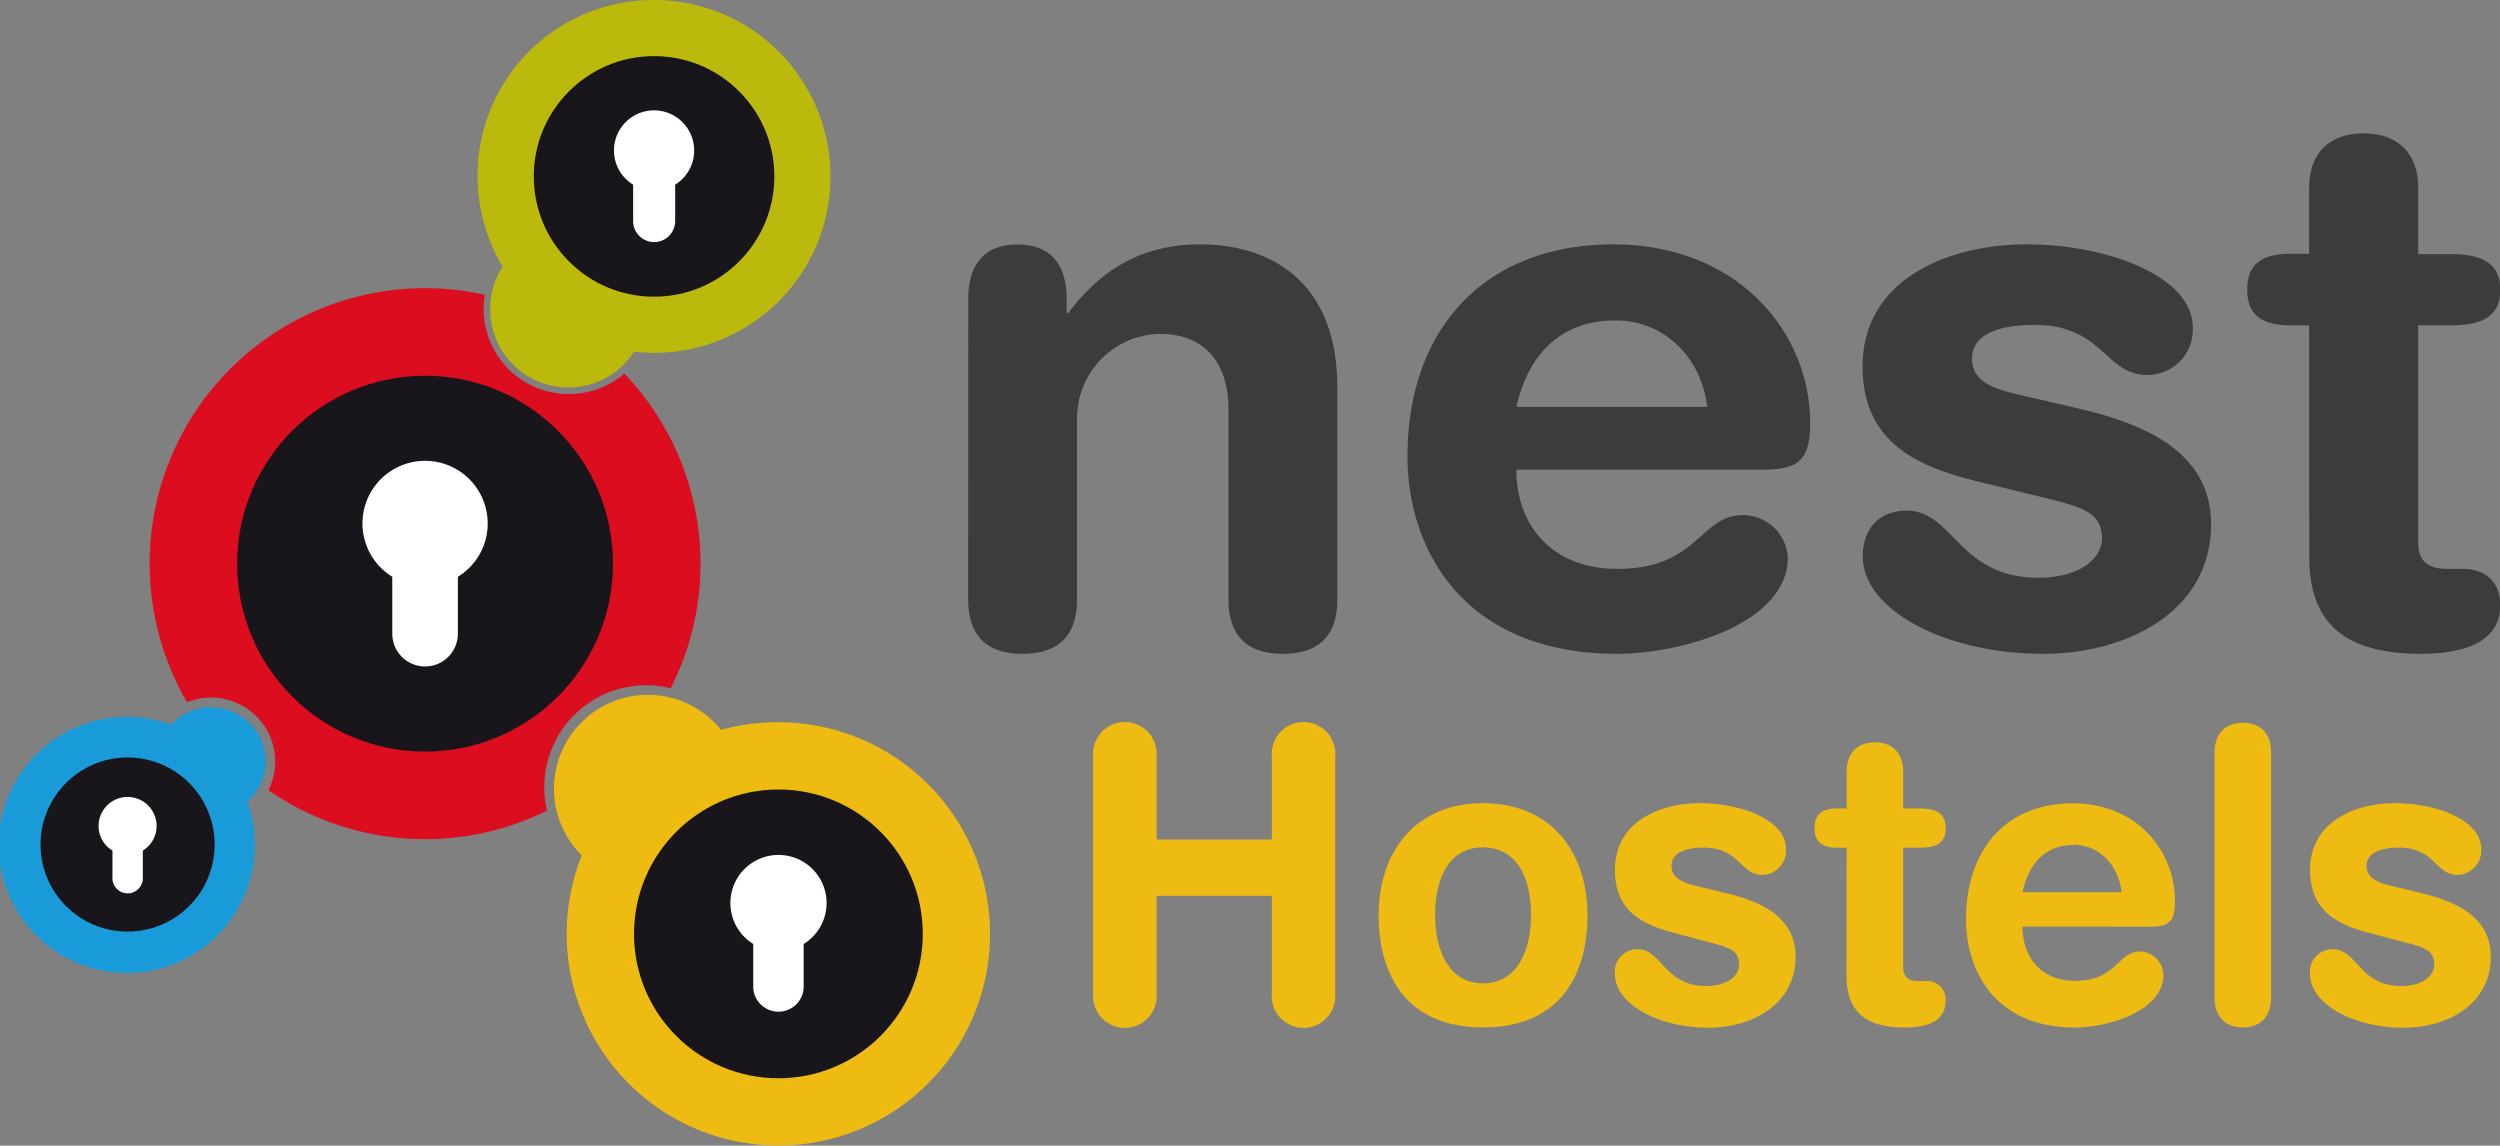 <svg xmlns="http://www.w3.org/2000/svg" viewBox="0 0 284.3 130.28"><rect x="0" y="0" width="284.3" height="130.28" fill="#808080" stroke="none"/><g id="Capa_2" data-name="Capa 2"><g id="Capa_1-2" data-name="Capa 1"><path d="M61.9,89.57a11.58,11.58,0,0,1,14.37-11.3A31.28,31.28,0,0,0,71,42.48a9.69,9.69,0,0,1-16-7.34,10.84,10.84,0,0,1,.14-1.62A31.32,31.32,0,0,0,21.28,79.87,7.07,7.07,0,0,1,24,79.33a7.27,7.27,0,0,1,6.52,10.53,31.28,31.28,0,0,0,31.68,2.33A11.89,11.89,0,0,1,61.9,89.57Z" style="fill:#dc0d1e"></path><circle cx="48.34" cy="64.1" r="21.37" style="fill:#19161b"></circle><path d="M55.46,59.54a7.12,7.12,0,1,0-10.85,6.05v6.47a3.73,3.73,0,0,0,7.46,0V65.59A7.1,7.1,0,0,0,55.46,59.54Z" style="fill:#fff"></path><path d="M110.11,34c0-3.74,1.69-6.2,5.6-6.2s5.59,2.46,5.59,6.2V35.6h.17c3.48-4.58,8-7.81,15-7.81,7.47,0,15.61,3.74,15.61,16.29V68.16c0,3.31-1.36,6.19-6.19,6.19s-6.19-2.88-6.19-6.19V46.54c0-5-2.46-8.57-7.81-8.57a9.61,9.61,0,0,0-9.41,9.75V68.16c0,3.31-1.36,6.19-6.19,6.19s-6.19-2.88-6.19-6.19Z" style="fill:#3c3c3b"></path><path d="M172.44,53.41c0,6.53,4.24,11.28,11.45,11.28,9.33,0,9.33-6.11,14.33-6.11a5.11,5.11,0,0,1,5.09,4.83c0,7.47-12,10.94-19.42,10.94-17.3,0-23.83-11.7-23.83-22.47,0-14.42,8.73-24.09,23.4-24.09,14.25,0,22.39,10.1,22.39,20.27,0,4.24-1.27,5.35-5.42,5.35Zm21.71-7.13c-.68-5.68-4.92-9.84-10.43-9.84-6.19,0-9.92,3.82-11.28,9.84Z" style="fill:#3c3c3b"></path><path d="M230.45,27.79c9.41,0,18.91,3.74,18.91,9.42a5.15,5.15,0,0,1-5.17,5.43c-4.84,0-5-5.69-12.81-5.69-4.33,0-7.12,1.19-7.12,3.82,0,2.88,2.79,3.56,6.61,4.41L236,46.37c7,1.61,15.44,4.58,15.44,13.23,0,10.09-9.75,14.75-19.08,14.75-11.2,0-20.53-5-20.53-11.11,0-2.71,1.53-5.17,5-5.17,5.34,0,5.85,7.63,15,7.63,4.41,0,7.21-2,7.21-4.49,0-3.14-2.72-3.65-7.13-4.75l-7.29-1.78c-7.21-1.78-12.81-4.75-12.81-13.06C211.87,31.53,221.88,27.79,230.45,27.79Z" style="fill:#3c3c3b"></path><path d="M262.59,37h-2.12c-3.48,0-4.92-1.36-4.92-4.07s1.44-4.07,4.92-4.07h2.12V21.35c0-4.07,2.46-6.19,6.19-6.19S275,17.28,275,21.35V28.9h3.73c3.65,0,5.6,1.1,5.6,4.07S282.35,37,278.7,37H275V61.8c0,1.87,1,2.89,3.22,2.89H280c2.72,0,4.33,1.52,4.33,4.15,0,3.56-3.05,5.51-9,5.51-9,0-12.72-3.73-12.72-11Z" style="fill:#3c3c3b"></path><path d="M124.31,86a3.62,3.62,0,1,1,7.22,0v9.47h13.1V86a3.62,3.62,0,1,1,7.22,0v27a3.62,3.62,0,1,1-7.22,0V101.88h-13.1V113a3.62,3.62,0,1,1-7.22,0Z" style="fill:#edbb12"></path><path d="M168.65,91.34c7.75,0,11.88,5.57,11.88,12.73,0,6.78-3.12,12.77-11.88,12.77s-11.87-6-11.87-12.77C156.78,96.91,160.91,91.34,168.65,91.34Zm0,20.48c3.83,0,5.46-3.62,5.46-7.75,0-4.42-1.72-7.71-5.46-7.71s-5.45,3.29-5.45,7.71C163.2,108.2,164.83,111.82,168.65,111.82Z" style="fill:#edbb12"></path><path d="M193.29,91.34c4.88,0,9.81,2,9.81,5.16a2.76,2.76,0,0,1-2.68,3c-2.51,0-2.6-3.11-6.65-3.11-2.24,0-3.69.65-3.69,2.09s1.45,2,3.43,2.41l2.68.65c3.66.88,8,2.51,8,7.25,0,5.53-5.06,8.08-9.9,8.08-5.8,0-10.64-2.74-10.64-6.09a2.54,2.54,0,0,1,2.59-2.83c2.77,0,3,4.18,7.79,4.18,2.29,0,3.74-1.07,3.74-2.46,0-1.72-1.41-2-3.7-2.6l-3.78-1c-3.74-1-6.64-2.6-6.64-7.15C183.66,93.38,188.85,91.34,193.29,91.34Z" style="fill:#edbb12"></path><path d="M210,96.4h-1.1c-1.8,0-2.55-.74-2.55-2.23s.75-2.23,2.55-2.23H210V87.81c0-2.23,1.28-3.39,3.22-3.39s3.21,1.16,3.21,3.39v4.13h1.93c1.89,0,2.91.61,2.91,2.23s-1,2.23-2.91,2.23h-1.93V110c0,1,.52,1.57,1.67,1.57H219a2.08,2.08,0,0,1,2.25,2.28c0,2-1.59,3-4.67,3-4.66,0-6.6-2-6.6-6Z" style="fill:#edbb12"></path><path d="M230,105.37c0,3.57,2.2,6.17,5.94,6.17,4.84,0,4.84-3.34,7.44-3.34a2.72,2.72,0,0,1,2.64,2.65c0,4.09-6.21,6-10.08,6-9,0-12.36-6.41-12.36-12.31,0-7.9,4.53-13.19,12.14-13.19,7.39,0,11.62,5.53,11.62,11.1,0,2.32-.66,2.93-2.82,2.93Zm11.27-3.9c-.36-3.12-2.56-5.39-5.42-5.39-3.21,0-5.14,2.09-5.85,5.39Z" style="fill:#edbb12"></path><path d="M251.84,85.58c0-2.23,1.28-3.39,3.22-3.39s3.21,1.16,3.21,3.39v27.87c0,2.23-1.28,3.39-3.21,3.39s-3.22-1.16-3.22-3.39Z" style="fill:#edbb12"></path><path d="M272.35,91.34c4.88,0,9.81,2,9.81,5.16a2.77,2.77,0,0,1-2.69,3c-2.51,0-2.59-3.11-6.64-3.11-2.24,0-3.7.65-3.7,2.09s1.46,2,3.44,2.41l2.68.65c3.65.88,8,2.51,8,7.25,0,5.53-5.06,8.08-9.9,8.08-5.81,0-10.65-2.74-10.65-6.09a2.55,2.55,0,0,1,2.6-2.83c2.77,0,3,4.18,7.78,4.18,2.29,0,3.74-1.07,3.74-2.46,0-1.72-1.41-2-3.69-2.6l-3.79-1c-3.73-1-6.64-2.6-6.64-7.15C262.71,93.38,267.9,91.34,272.35,91.34Z" style="fill:#edbb12"></path><path d="M88.52,82.13A24.3,24.3,0,0,0,82,83,10.68,10.68,0,1,0,66.16,97.28,24.07,24.07,0,1,0,88.52,82.13Z" style="fill:#edbb12"></path><circle cx="88.52" cy="106.2" r="16.42" style="fill:#19161b"></circle><path d="M94,102.69a5.47,5.47,0,1,0-8.34,4.66v5a2.87,2.87,0,0,0,5.73,0v-5A5.46,5.46,0,0,0,94,102.69Z" style="fill:#fff"></path><path d="M30.2,86.62a6.19,6.19,0,0,0-10.74-4.2,14.25,14.25,0,0,0-5-.89,14.56,14.56,0,1,0,13.67,9.66A6.17,6.17,0,0,0,30.2,86.62Z" style="fill:#189bd8"></path><circle cx="14.51" cy="96.04" r="9.9" style="fill:#19161b"></circle><path d="M17.81,93.93a3.3,3.3,0,1,0-6.6,0,3.27,3.27,0,0,0,1.58,2.8v3a1.73,1.73,0,1,0,3.45,0v-3A3.28,3.28,0,0,0,17.81,93.93Z" style="fill:#fff"></path><path d="M74.38,0A20,20,0,0,0,57.17,30.32,8.9,8.9,0,0,0,72.11,40a21.29,21.29,0,0,0,2.27.13A20.06,20.06,0,0,0,74.38,0Z" style="fill:#bbb90c"></path><circle cx="74.38" cy="20.06" r="13.68" style="fill:#19161b"></circle><path d="M78.94,17.13A4.56,4.56,0,1,0,72,21v4.14a2.39,2.39,0,1,0,4.78,0V21A4.55,4.55,0,0,0,78.94,17.13Z" style="fill:#fff"></path></g></g></svg>